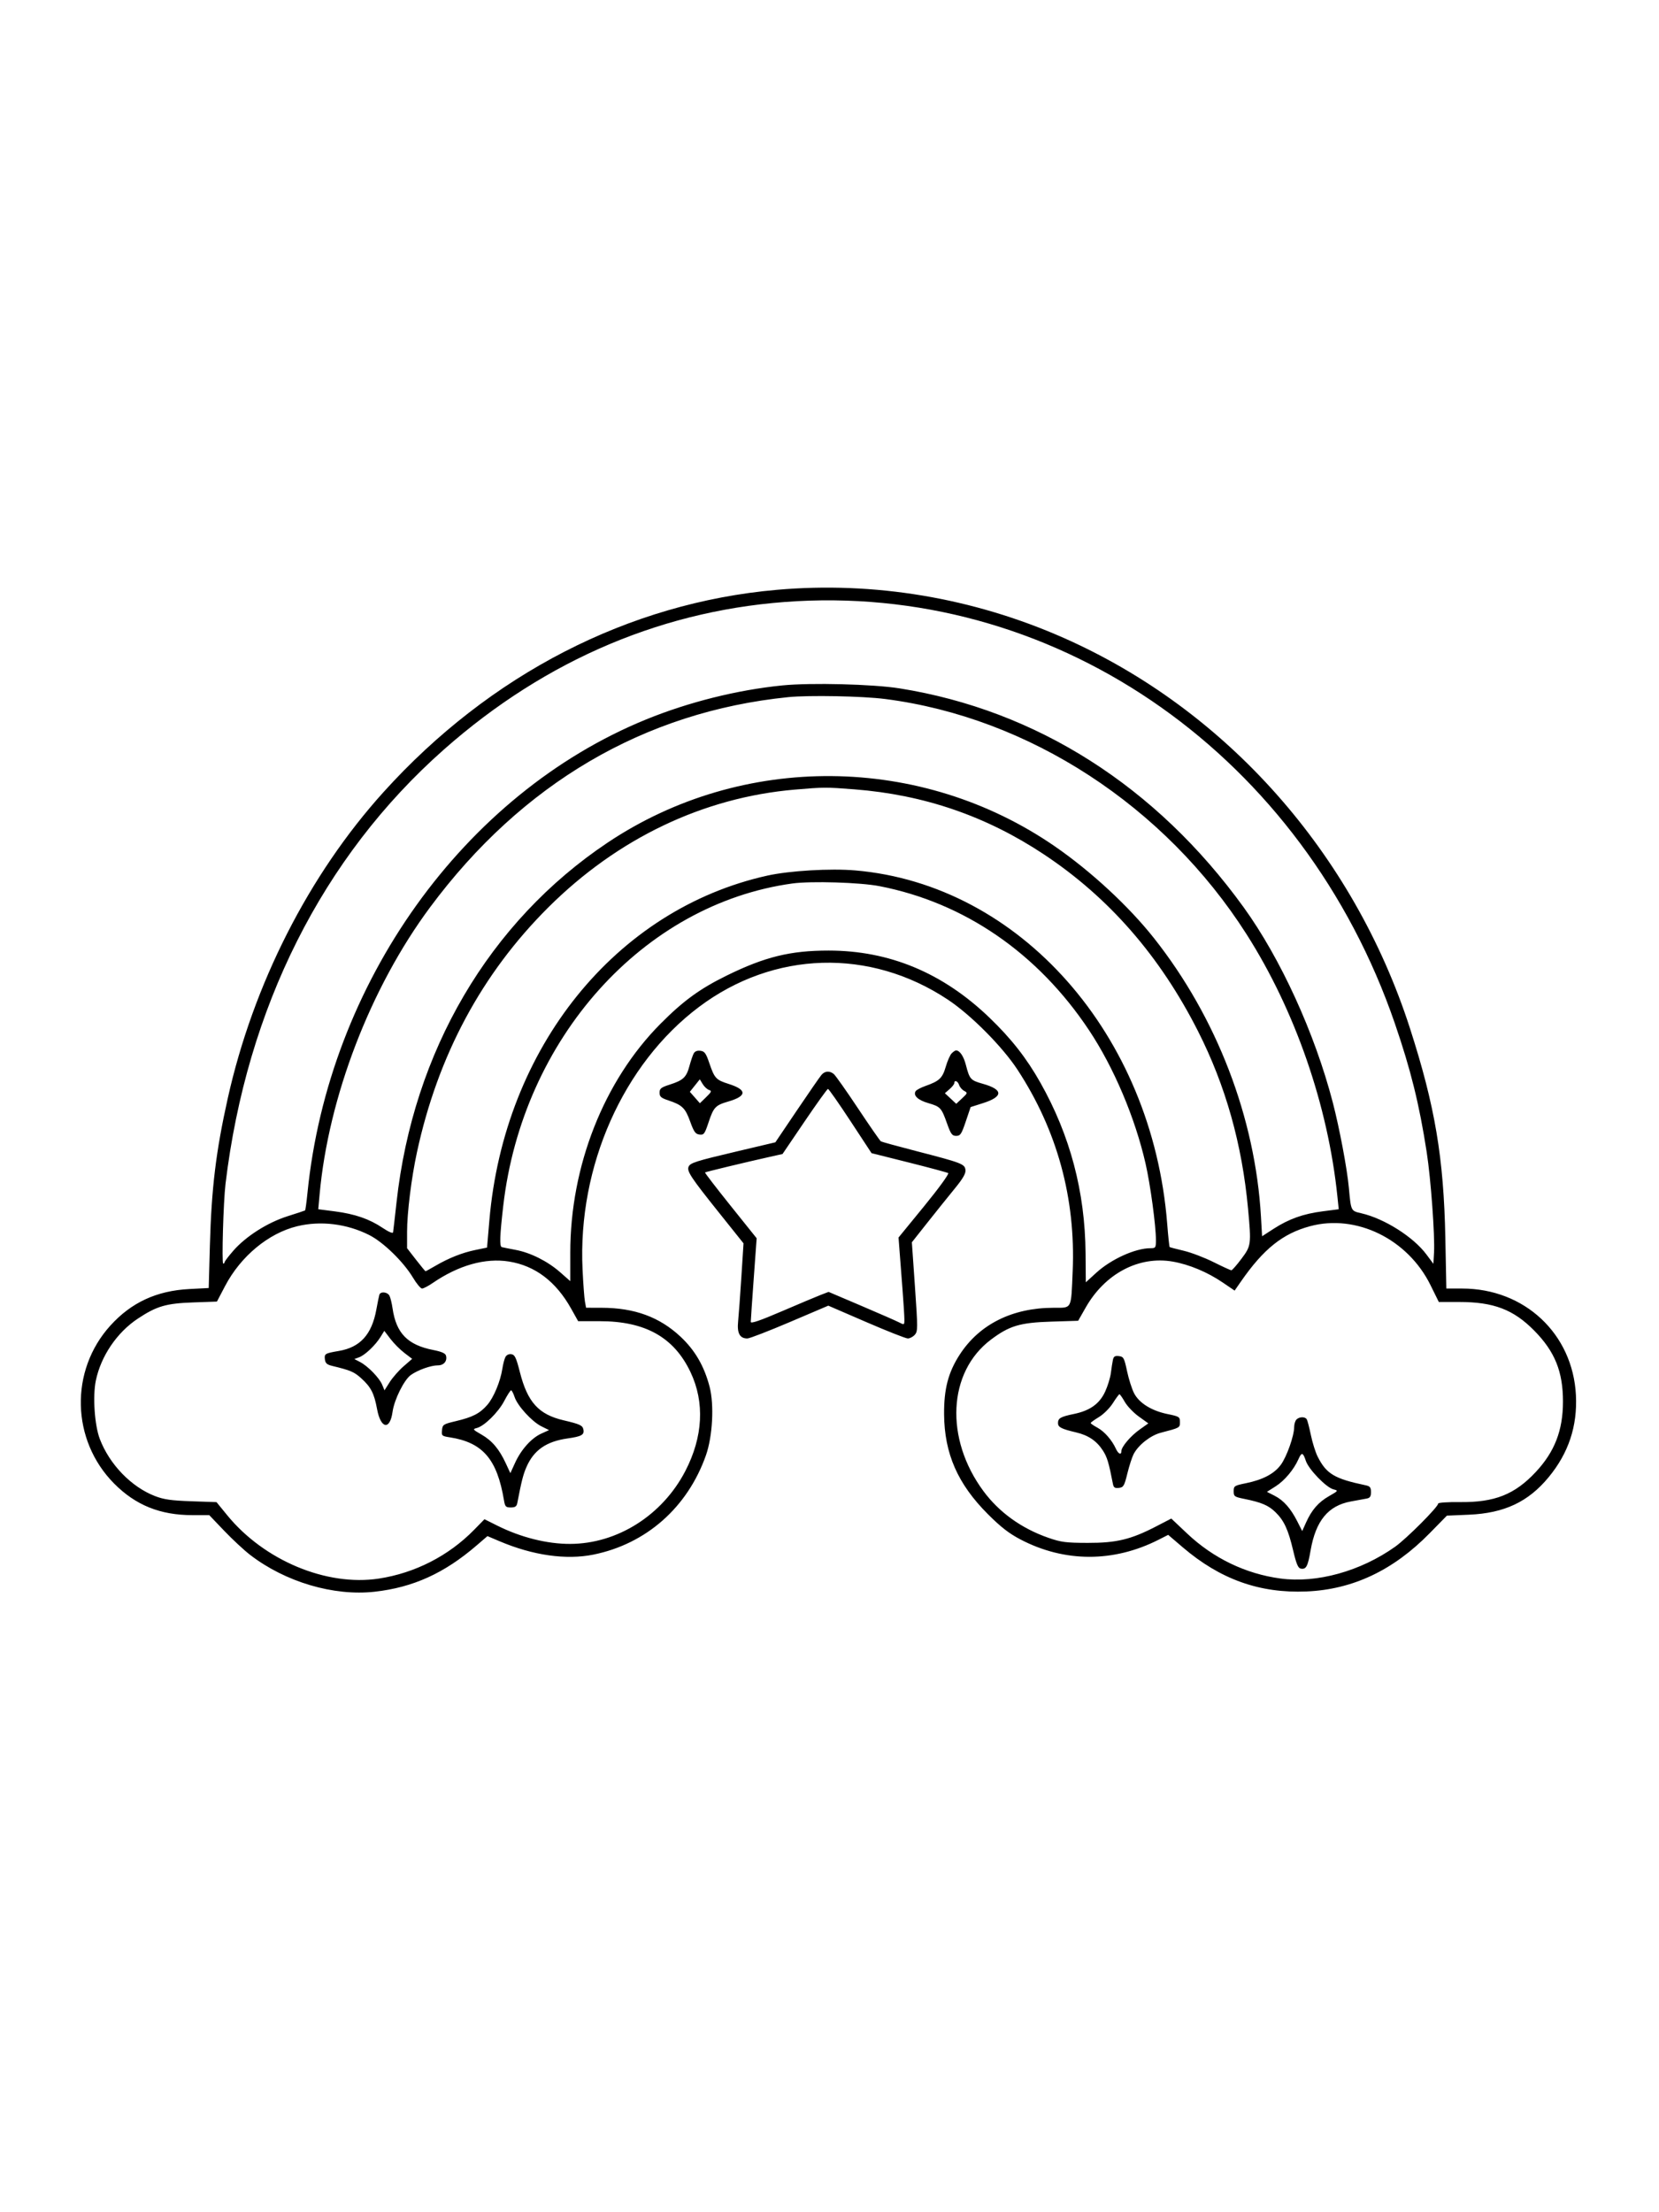 <svg xmlns="http://www.w3.org/2000/svg" width="864" height="1152" viewBox="0 0 864 1152" version="1.1">
	<path d="M 404.517 307.153 C 327.408 313.940, 255.172 351.096, 199.716 412.500 C 160.854 455.529, 131.854 512.555, 118.604 572 C 112.465 599.543, 110.131 618.780, 109.308 648.614 L 108.698 670.728 98.599 671.256 C 81.550 672.146, 68.366 678.256, 57.441 690.328 C 36.236 713.761, 37.091 749.985, 59.380 772.494 C 70.593 783.818, 83.408 789, 100.200 789 L 108.979 789 116.740 797.129 C 121.008 801.600, 127.091 807.254, 130.257 809.693 C 148.585 823.811, 173.767 831.265, 195.096 828.883 C 215.126 826.647, 231.366 819.282, 248.183 804.809 L 253.866 799.918 260.183 802.601 C 277.523 809.964, 294.833 812.429, 309.034 809.556 C 336.525 803.995, 358.066 784.997, 367.639 757.870 C 371.130 747.978, 372.006 731.493, 369.541 722.087 C 366.726 711.343, 361.932 703.101, 354.400 696.055 C 343.462 685.823, 330.447 681.054, 313.363 681.017 L 305.227 681 304.629 677.750 C 304.299 675.962, 303.741 668.425, 303.388 661 C 300.838 607.381, 324.490 554.069, 364 524.379 C 402.994 495.077, 453.061 493.605, 493.661 520.567 C 505.645 528.526, 522.010 544.987, 529.880 557 C 550.551 588.550, 560.262 624.004, 558.642 662 C 557.779 682.262, 558.445 680.996, 548.633 681.017 C 527.158 681.063, 510.019 689.639, 499.785 705.458 C 493.838 714.652, 491.572 723.331, 491.678 736.500 C 491.843 756.977, 498.777 772.777, 514.500 788.500 C 521.231 795.231, 525.517 798.554, 531.500 801.682 C 554.440 813.672, 579.978 813.705, 603.452 801.776 L 608.385 799.269 615.942 805.729 C 635.499 822.446, 656.048 829.779, 680.434 828.743 C 704.515 827.720, 725.581 817.766, 744.517 798.461 L 753.533 789.270 765.017 788.773 C 783.452 787.976, 795.912 782.116, 806.525 769.249 C 816.898 756.673, 821.554 742.665, 820.733 726.500 C 819.110 694.546, 793.965 671, 761.466 671 L 753.252 671 752.729 644.750 C 751.896 602.894, 747.367 576.032, 734.312 535.520 C 704.900 444.249, 638.691 369.621, 553.883 332.149 C 506.686 311.295, 455.254 302.688, 404.517 307.153 M 415 313.063 C 347.115 316.768, 284.639 343.035, 231.114 390.374 C 167.965 446.226, 128.435 524.865, 117.447 616.500 C 116.336 625.759, 115.407 658.003, 116.250 658.001 C 116.662 658.001, 117 657.655, 117 657.233 C 117 656.811, 119.040 654.133, 121.534 651.282 C 128.097 643.780, 139.278 636.671, 149.733 633.353 C 154.555 631.823, 158.666 630.463, 158.870 630.332 C 159.073 630.201, 159.635 626.136, 160.119 621.297 C 171.056 511.945, 241.534 413.388, 336.500 374.645 C 358.697 365.589, 383.960 359.279, 407.430 356.929 C 422.261 355.444, 454.656 356.260, 468.500 358.467 C 539.863 369.843, 602.201 409.509, 647.709 472.500 C 666.943 499.123, 684.725 538.041, 694.084 574 C 697.585 587.449, 701.562 608.534, 702.478 618.500 C 703.606 630.766, 703.495 630.540, 709.010 631.813 C 720.995 634.579, 736.067 644.114, 742.850 653.220 L 746.500 658.120 746.831 652.310 C 747.336 643.455, 745.193 614.018, 743.023 600 C 739.156 575.013, 734.719 557.076, 726.450 533 C 678.884 394.509, 552.894 305.538, 415 313.063 M 410.500 363.035 C 335.567 370.605, 271.794 408.027, 223.953 472.500 C 192.908 514.338, 171.031 571.240, 166.438 622.101 L 165.751 629.701 174.253 630.799 C 184.776 632.157, 192.346 634.759, 199.216 639.377 C 202.414 641.528, 204.584 642.451, 204.712 641.715 C 204.828 641.047, 205.643 633.975, 206.523 626 C 215.178 547.512, 254.783 480.051, 316.417 438.811 C 386.599 391.851, 479.767 392.658, 549.500 440.830 C 568.251 453.784, 587.869 471.954, 600.954 488.490 C 633.695 529.863, 653.749 582.070, 656.707 633.635 L 657.288 643.770 663.248 639.918 C 671.224 634.763, 678.689 632.097, 688.805 630.791 L 697.202 629.707 696.520 623.104 C 691.615 575.622, 674.491 526.192, 649.197 486.500 C 606.593 419.647, 535.890 373.626, 461 364.003 C 449.157 362.481, 421.276 361.947, 410.500 363.035 M 414 411.176 C 366.292 415.257, 321.665 436.570, 285.561 472.517 C 250.901 507.026, 228.042 549.632, 217.146 600.040 C 214.252 613.426, 212 631.593, 212 641.550 L 212 649.997 216.660 655.999 C 219.224 659.299, 221.454 662, 221.616 662 C 221.779 662, 224.069 660.742, 226.706 659.204 C 233.747 655.097, 240.711 652.334, 247.577 650.921 L 253.654 649.671 254.856 635.586 C 262.536 545.624, 320.653 473.504, 399.592 455.978 C 411.143 453.413, 432.413 452.150, 445.378 453.260 C 531.190 460.602, 600.112 538.670, 607.875 637.319 C 608.387 643.820, 608.962 649.259, 609.153 649.406 C 609.344 649.553, 612.650 650.419, 616.500 651.331 C 620.350 652.242, 627.325 654.900, 632 657.237 C 636.675 659.574, 640.850 661.489, 641.277 661.493 C 641.704 661.497, 644.067 658.809, 646.527 655.520 C 651.615 648.717, 651.699 648.088, 649.983 629.500 C 646.874 595.812, 638.299 565.363, 623.932 537 C 604.084 497.817, 577.514 467.351, 543.566 444.849 C 513.580 424.973, 481.262 413.886, 445.050 411.052 C 430.157 409.887, 429.013 409.892, 414 411.176 M 412.660 460.068 C 334.965 470.772, 272.113 540.866, 262.081 628 C 260.291 643.545, 260.098 649.110, 261.339 649.435 C 261.978 649.603, 265.200 650.245, 268.500 650.863 C 276.341 652.331, 285.217 656.788, 291.750 662.536 L 297 667.155 297 652.328 C 297.001 607.180, 314.490 562.816, 343.997 533.111 C 355.863 521.166, 364.499 514.881, 378.500 508.002 C 398.302 498.272, 411.640 495, 431.500 495 C 463.165 495, 490.968 506.580, 515.242 529.879 C 526.617 540.798, 534.625 551.014, 541.838 563.808 C 557.333 591.295, 565.090 620.590, 565.357 652.630 L 565.483 667.759 570.881 662.826 C 578.677 655.701, 591.256 650, 599.182 650 C 601.831 650, 602 649.745, 602 645.744 C 602 638.251, 599.098 616.835, 596.605 605.936 C 591.125 581.976, 580.071 555.893, 567.179 536.500 C 540.474 496.330, 502.237 470.047, 458 461.452 C 447.969 459.503, 422.422 458.724, 412.660 460.068 M 361.221 548.690 C 360.719 549.686, 359.736 552.615, 359.038 555.200 C 357.477 560.978, 355.801 562.560, 348.898 564.771 C 344.268 566.254, 343.500 566.856, 343.500 569 C 343.500 571.083, 344.267 571.755, 348.098 573.027 C 355.272 575.410, 356.903 576.990, 359.425 584 C 361.381 589.437, 362.176 590.550, 364.282 590.807 C 366.569 591.085, 366.999 590.512, 368.986 584.542 C 371.655 576.521, 372.567 575.558, 379.370 573.581 C 389.098 570.753, 389.127 567.484, 379.451 564.441 C 372.917 562.386, 372.092 561.496, 369.421 553.626 C 367.656 548.425, 366.949 547.453, 364.738 547.190 C 363.010 546.984, 361.827 547.489, 361.221 548.690 M 495.642 548.501 C 494.817 549.326, 493.423 552.473, 492.545 555.495 C 490.817 561.437, 489.223 562.952, 482.024 565.491 C 479.581 566.354, 477.257 567.584, 476.861 568.226 C 475.485 570.451, 478.021 572.864, 483.366 574.418 C 489.802 576.289, 490.276 576.801, 493.218 585.055 C 495.200 590.614, 495.854 591.500, 497.977 591.500 C 500.150 591.500, 500.737 590.617, 502.970 584 L 505.500 576.500 511.916 574.460 C 522.589 571.066, 522.567 567.385, 511.855 564.379 C 505.445 562.581, 504.966 562.046, 503.013 554.500 C 501.838 549.958, 499.813 547, 497.880 547 C 497.475 547, 496.468 547.675, 495.642 548.501 M 427.813 559.750 C 426.989 560.712, 421.250 569.005, 415.060 578.178 L 403.804 594.855 384.152 599.494 C 362.066 604.708, 359.381 605.565, 358.579 607.655 C 357.698 609.950, 359.919 613.297, 374.052 630.983 L 387.225 647.466 386.102 664.983 C 385.484 674.617, 384.723 685.019, 384.409 688.098 C 383.782 694.253, 385.265 697, 389.214 697 C 390.353 697, 400.306 693.156, 411.331 688.457 L 431.376 679.915 451.130 688.457 C 461.994 693.156, 471.740 697, 472.787 697 C 473.834 697, 475.461 696.148, 476.403 695.107 C 478.015 693.326, 478.021 691.844, 476.504 670.064 L 474.893 646.913 482.969 636.706 C 487.410 631.093, 493.759 623.184, 497.077 619.130 C 501.537 613.682, 503.030 611.100, 502.805 609.225 C 502.433 606.129, 500.945 605.561, 477.061 599.390 C 467.470 596.912, 459.238 594.647, 458.769 594.357 C 458.299 594.067, 452.933 586.330, 446.843 577.165 C 440.753 567.999, 435.061 559.938, 434.194 559.250 C 431.991 557.503, 429.573 557.693, 427.813 559.750 M 361.864 565.304 L 359.268 568.558 361.884 571.529 L 364.500 574.500 367.765 571.322 C 370.600 568.563, 370.796 568.070, 369.251 567.580 C 368.273 567.269, 366.795 565.898, 365.966 564.533 L 364.460 562.050 361.864 565.304 M 497 564.007 C 497 564.560, 495.895 565.974, 494.545 567.148 L 492.090 569.282 495.045 572.042 L 498 574.802 501.043 571.960 C 503.960 569.235, 504.004 569.073, 502.111 568.059 C 501.024 567.478, 499.850 566.102, 499.500 565.001 C 498.847 562.944, 497 562.209, 497 564.007 M 419.017 584.015 L 407.534 600.946 400.517 602.511 C 388.315 605.233, 367.513 610.244, 367.166 610.545 C 366.982 610.704, 372.959 618.481, 380.447 627.826 L 394.063 644.816 392.531 665.889 C 391.689 677.479, 391 687.599, 391 688.379 C 391 689.374, 395.845 687.713, 407.250 682.809 C 416.188 678.966, 425.306 675.130, 427.513 674.283 L 431.526 672.744 448.513 679.976 C 457.856 683.953, 466.738 687.847, 468.250 688.629 C 470.952 690.027, 471 690, 471 687.080 C 471 685.446, 470.555 678.347, 470.010 671.304 C 469.466 664.262, 468.781 655.334, 468.488 651.464 L 467.955 644.428 481.400 627.975 C 488.913 618.780, 494.391 611.242, 493.818 610.888 C 493.254 610.539, 484.041 608.059, 473.344 605.377 L 453.896 600.500 442.896 583.750 C 436.845 574.538, 431.581 567.019, 431.198 567.042 C 430.814 567.065, 425.333 574.703, 419.017 584.015 M 154.782 638.553 C 139.850 642.173, 125.363 654.178, 117.235 669.667 L 112.969 677.795 100.735 678.223 C 86.497 678.721, 81.651 680.133, 71.801 686.652 C 60.909 693.861, 52.559 706.174, 49.911 718.931 C 48.222 727.064, 49.252 742.194, 51.981 749.340 C 57.031 762.563, 68.339 774.275, 80.678 779.060 C 85.327 780.863, 89.145 781.409, 99.628 781.771 L 112.755 782.225 118.332 789.051 C 137.576 812.606, 170.095 826.192, 197.297 822.039 C 216.123 819.165, 233.664 810.188, 246.902 796.652 L 252.305 791.128 258.902 794.424 C 271.265 800.598, 284.857 804.015, 296.934 803.983 C 321.497 803.918, 344.936 789.098, 356.894 766.074 C 366.147 748.256, 367.092 730.264, 359.603 714.500 C 350.988 696.366, 336.060 688, 312.321 688 L 301.098 688 297.443 681.465 C 289.545 667.342, 278.725 659.133, 265.120 656.942 C 252.748 654.949, 238.855 658.857, 225.320 668.135 C 223.021 669.711, 220.538 671, 219.803 671 C 219.069 671, 216.943 668.452, 215.080 665.337 C 210.125 657.053, 199.628 646.835, 192.260 643.124 C 180.600 637.251, 166.995 635.592, 154.782 638.553 M 682.265 638.542 C 668.024 642.377, 658.028 650.379, 646.246 667.375 L 642.992 672.069 636.765 667.841 C 628.778 662.417, 619.286 658.450, 610.738 656.965 C 593.124 653.905, 575.494 663.206, 565.442 680.862 L 561.500 687.785 547.500 688.226 C 531.165 688.741, 525.689 690.376, 516.059 697.615 C 493.620 714.482, 491.927 749.179, 512.207 776.537 C 520.379 787.561, 531.991 795.914, 545.880 800.760 C 552.591 803.102, 555.050 803.422, 566.500 803.449 C 581.501 803.484, 588.990 801.671, 602.248 794.796 L 609.996 790.779 618.325 798.639 C 631.906 811.456, 648.760 819.570, 666.851 822.001 C 685.793 824.546, 708.535 818.248, 726.562 805.466 C 732.536 801.229, 749 784.720, 749 782.966 C 749 782.470, 754.063 782.126, 760.250 782.201 C 778.354 782.420, 788.835 778.277, 799.784 766.571 C 809.646 756.029, 813.967 744.891, 813.988 729.960 C 814.010 714.282, 809.778 703.810, 799.007 692.890 C 788.195 681.928, 777.892 678, 759.953 678 L 749.327 678 745.014 669.250 C 733.161 645.200, 706.317 632.064, 682.265 638.542 M 197.557 674.250 C 197.349 674.938, 196.645 678.414, 195.994 681.975 C 193.620 694.965, 187.588 701.614, 176.465 703.502 C 169.304 704.717, 168.861 704.979, 169.192 707.804 C 169.435 709.885, 170.233 710.614, 173 711.285 C 182.624 713.619, 184.420 714.385, 188.127 717.734 C 193.182 722.300, 194.862 725.568, 196.378 733.781 C 198.279 744.084, 203.086 744.940, 204.439 735.218 C 205.328 728.826, 210.442 718.534, 213.979 716.015 C 217.638 713.409, 224.411 711, 228.076 711 C 231.143 711, 233.013 708.764, 232.282 705.971 C 231.960 704.737, 230.027 703.872, 225.688 703.018 C 212.265 700.378, 206.328 694.306, 204.439 681.288 C 204.057 678.655, 203.336 675.712, 202.837 674.750 C 201.794 672.738, 198.122 672.391, 197.557 674.250 M 198.138 696.266 C 195.465 700.576, 190.085 705.675, 187.022 706.801 L 184.544 707.713 187.522 709.261 C 191.567 711.363, 197.555 717.512, 199.033 721.080 L 200.245 724.005 202.975 719.701 C 204.476 717.334, 207.717 713.646, 210.177 711.506 L 214.650 707.615 210.604 704.528 C 208.379 702.831, 205.114 699.550, 203.350 697.237 L 200.143 693.032 198.138 696.266 M 263.205 706.689 C 262.693 707.685, 261.983 710.408, 261.627 712.740 C 260.615 719.370, 257.086 727.832, 253.749 731.633 C 249.852 736.071, 246.191 737.962, 237.500 740.024 C 230.851 741.602, 230.485 741.839, 230.194 744.745 C 229.904 747.647, 230.110 747.840, 234.194 748.471 C 251.397 751.133, 258.878 759.807, 262.464 781.250 C 263.022 784.589, 263.412 785, 266.026 785 C 268.275 785, 269.063 784.474, 269.395 782.750 C 271.627 771.171, 272.456 767.901, 274.151 764 C 277.997 755.151, 284.485 750.631, 295.601 749.057 C 302.831 748.033, 304.376 747.172, 303.844 744.463 C 303.408 742.248, 302.116 741.642, 293.500 739.615 C 280.493 736.553, 274.746 730.210, 270.744 714.500 C 268.811 706.913, 268.112 705.451, 266.293 705.189 C 264.989 705.002, 263.767 705.595, 263.205 706.689 M 579.589 708.187 C 579.325 709.459, 578.848 712.528, 578.530 715.007 C 578.211 717.486, 576.871 721.844, 575.551 724.692 C 572.621 731.017, 567.671 734.572, 559.403 736.289 C 552.312 737.762, 551 738.510, 551 741.080 C 551 743.215, 552.740 744.103, 560.500 745.931 C 566.818 747.419, 571.128 750.344, 574.371 755.346 C 576.592 758.772, 577.441 761.596, 579.620 772.813 C 579.976 774.643, 580.623 775.061, 582.717 774.813 C 585.110 774.530, 585.534 773.808, 587.127 767.308 C 588.096 763.352, 589.560 758.818, 590.380 757.232 C 592.849 752.458, 599.171 747.484, 604.546 746.086 C 614.585 743.475, 614.500 743.522, 614.500 740.504 C 614.500 737.828, 614.153 737.605, 608.054 736.361 C 599.741 734.665, 593.270 730.639, 590.620 725.513 C 589.486 723.320, 587.840 718.145, 586.963 714.013 C 585.497 707.112, 585.152 706.475, 582.719 706.187 C 580.630 705.940, 579.968 706.363, 579.589 708.187 M 262.605 729.545 C 259.507 735.474, 252.200 742.661, 248.265 743.648 C 246.038 744.207, 246.219 744.454, 250.749 747.041 C 256.252 750.184, 259.977 754.593, 263.433 762.053 L 265.790 767.139 268.280 761.700 C 271.439 754.799, 276.798 748.846, 281.937 746.528 L 285.944 744.721 281.970 742.755 C 277.036 740.314, 269.514 732.088, 267.989 727.465 C 267.360 725.559, 266.542 724.001, 266.172 724.002 C 265.803 724.004, 264.197 726.498, 262.605 729.545 M 579.576 730.683 C 577.968 733.219, 574.719 736.465, 572.358 737.897 C 569.996 739.329, 568.049 740.735, 568.032 741.023 C 568.014 741.310, 569.576 742.394, 571.502 743.431 C 575.124 745.382, 579.080 749.886, 581.138 754.404 C 582.392 757.155, 584 757.880, 584 755.694 C 584 753.449, 588.747 747.829, 593.493 744.455 L 598.044 741.219 593.074 737.649 C 590.341 735.685, 587.069 732.265, 585.803 730.047 C 584.536 727.830, 583.275 726.028, 583 726.044 C 582.725 726.060, 581.184 728.148, 579.576 730.683 M 675.200 739.200 C 674.540 739.860, 674 741.613, 674 743.095 C 674 747.613, 670.192 758.435, 667.101 762.702 C 663.682 767.421, 657.756 770.564, 648.844 772.381 C 642.825 773.609, 642.500 773.823, 642.500 776.547 C 642.500 779.225, 642.869 779.493, 648 780.534 C 656.960 782.352, 660.580 783.890, 664.220 787.425 C 668.729 791.804, 670.919 796.545, 673.492 807.497 C 675.104 814.357, 676.035 816.576, 677.409 816.840 C 680.226 817.383, 681.091 815.790, 682.551 807.382 C 685.235 791.928, 691.706 784.053, 703.500 781.886 C 706.800 781.280, 710.513 780.599, 711.750 780.373 C 713.484 780.056, 714 779.283, 714 777 C 714 774.575, 713.501 773.933, 711.250 773.461 C 694.946 770.042, 690.746 767.526, 686.196 758.454 C 685.080 756.228, 683.504 751.203, 682.693 747.286 C 681.882 743.369, 680.918 739.677, 680.551 739.082 C 679.660 737.641, 676.694 737.706, 675.200 739.200 M 676.199 759.912 C 673.820 765.286, 668.954 771.073, 664.368 773.981 L 659.819 776.867 663.783 778.890 C 668.498 781.295, 672.187 785.462, 675.648 792.293 L 678.186 797.301 680.143 792.929 C 683.114 786.293, 686.611 782.263, 692.131 779.110 C 697.034 776.310, 697.082 776.237, 694.456 775.578 C 690.702 774.636, 681.541 765.170, 680.070 760.713 C 678.593 756.238, 677.890 756.092, 676.199 759.912" stroke="none" fill="black" fill-rule="evenodd"/>
</svg>